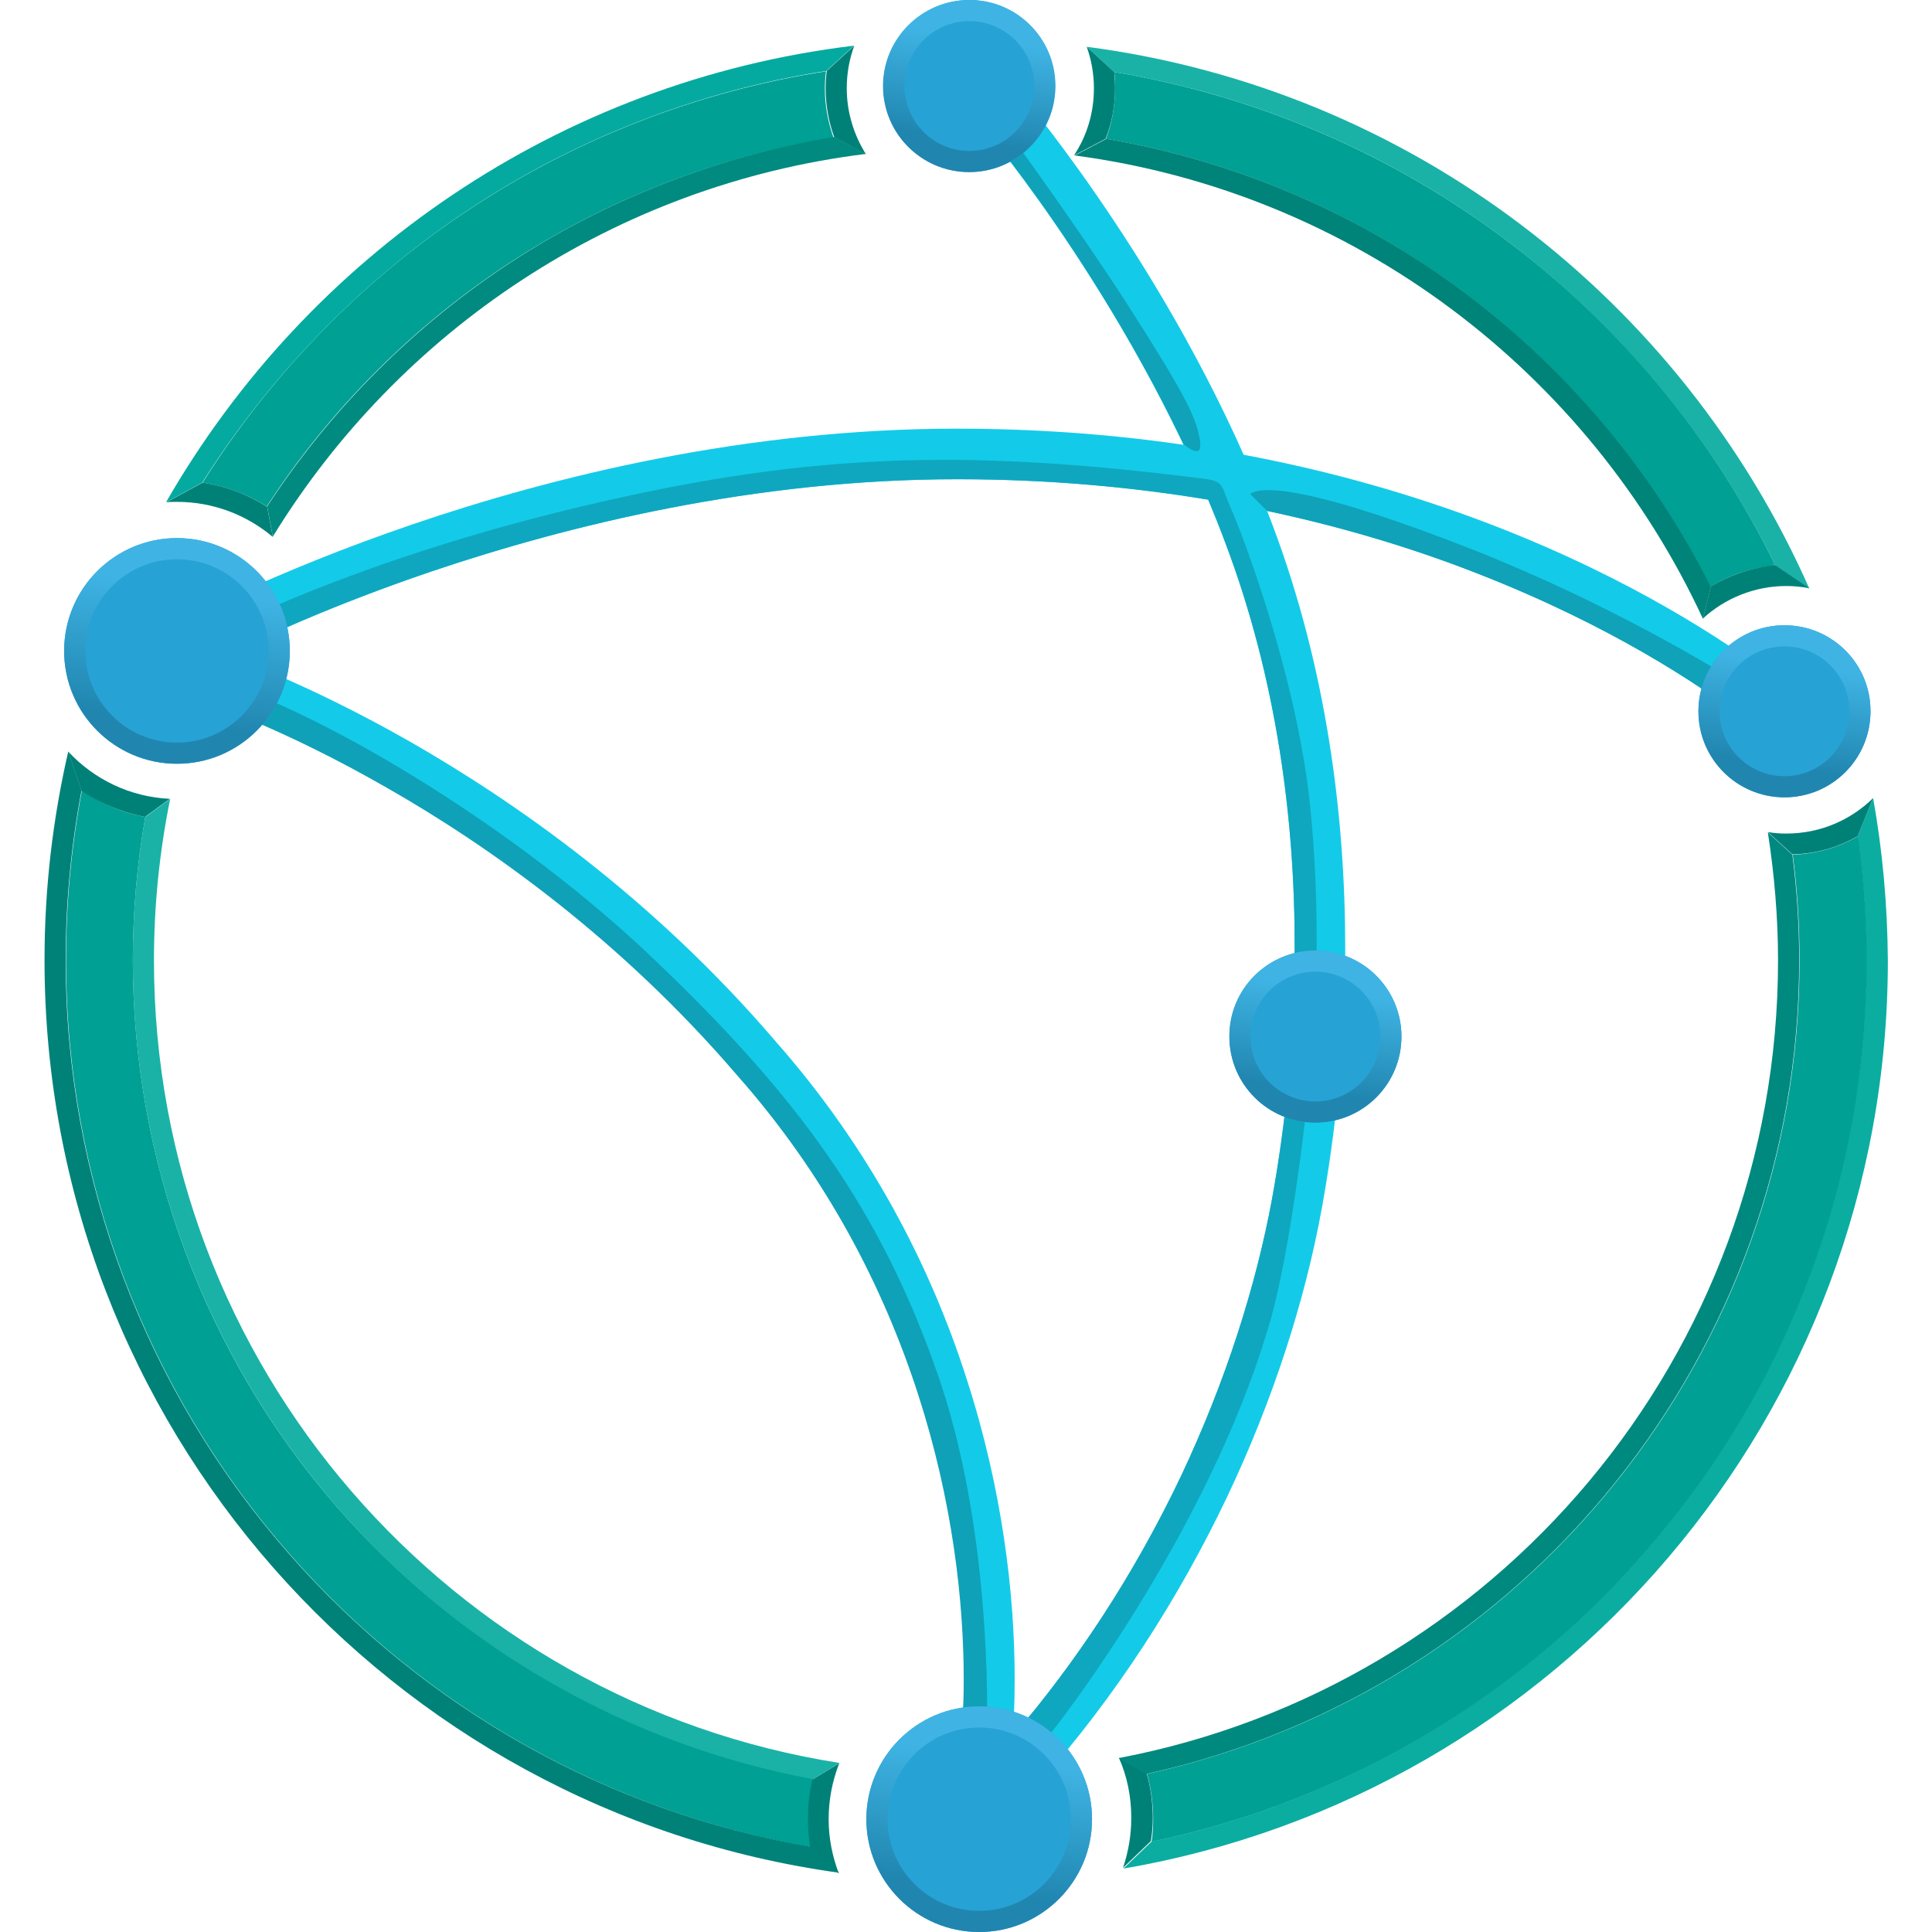 <svg xmlns="http://www.w3.org/2000/svg" xml:space="preserve" id="notifiarr_svg__Layer_1" x="0" y="0" version="1.1" viewBox="0 0 512 512"><style>.notifiarr_svg__st0{fill:#13cbe8}.notifiarr_svg__st10{fill:#00a094}.notifiarr_svg__st13{fill:#1ab2a7}</style><path d="M55.1 176.2c.5-.3 23.3-12.6 59.4-24.8S200 127 253.7 127c57.1 0 103.4 11.5 138.2 25.1s58.2 29.2 69.3 37.6l8-10.8c-11.9-8.9-36.3-25.2-72.5-39.3s-84.1-26-143.1-26c-56.1 0-107.2 12.7-144.4 25.4s-60.4 25.3-60.6 25.5z" class="notifiarr_svg__st0"/><path d="M261 34.4c.2.2 10.4 12.3 23.4 32s28.9 47 40.4 77.7c13.5 35.8 18.4 73.2 18.3 107.3 0 24.4-2.5 47.2-6 66.4-4.2 22.8-12.2 48.2-24.1 73.4-12 25.2-27.9 50.3-47.9 72.7l10 8.9c20.9-23.5 37.5-49.7 50-75.9 12.5-26.3 20.8-52.6 25.2-76.7 3.6-19.9 6.2-43.5 6.2-68.8 0-35.4-5-74.3-19.2-112.1-12.1-32.2-28.6-60.5-42.1-80.8s-23.9-32.6-24.1-32.8z" class="notifiarr_svg__st0"/><path d="m55.5 186.3.1-.3zl.1-.3zc.3.1 19.8 6.6 47 22.2 27.2 15.5 61.9 40.1 92.8 76.1 24 27.1 39 56.6 48.1 84.7s12.1 54.7 12.1 75.6c0 12.7-1.1 23.4-2.7 30.8l13.2 2.7c1.8-8.5 2.9-19.9 2.9-33.5 0-22.2-3.2-50.1-12.8-79.7-9.5-29.6-25.5-60.9-50.8-89.5l-5 4.5 5.1-4.4c-32.4-37.8-68.8-63.3-97-79.4-28.3-16.1-48.4-22.8-48.8-22.9z" class="notifiarr_svg__st0"/><path d="M390.4 145.7c-40.2-15.8-55.4-17.4-59.1-14.8l4.5 4.5c21.1 4.5 39.8 10.3 56 16.7 34.8 13.6 58.2 29.2 69.3 37.6l4.3-5.8c-11.2-7.2-40-24.4-75-38.2m-72.6-30.1c-1.1-5.3-3.6-10.9-19.2-35.2-12.8-19.8-28.7-41.7-34-49l-3.5 3c.2.2 10.4 12.3 23.4 32 9.2 13.9 19.7 31.5 29.2 51.4 3.1 2.3 5.2 3.1 4.1-2.2" style="fill:#0fa2b9"/><path d="M261.6 454.7c.1-16.5-1.2-56.2-13-90.2-15.3-44.2-37.3-74.1-75.4-110.4C137.5 220 87.8 190 57.5 180.2l-2.1 6.3c.3.1 19.8 6.6 47 22.2 27.2 15.5 61.9 40.1 92.8 76.1 24 27.1 39 56.6 48.1 84.7s12.1 54.7 12.1 75.6c0 3.6-.1 7-.3 10.3 1.9-.5 4-.8 6.5-.7" style="fill:#0fa1b8"/><path d="M347.1 212.6c-3.8-34.8-18.4-72.4-20.9-77.9-2.5-5.6-1.7-6.9-6.1-7.7-65.7-8.4-108.1-7.2-172.5 8.8C94.9 149 62.1 165.1 52 170.5l3.1 5.7c.1-.1 1.7-.9 4.5-2.3l.4-.2c8.6-4.3 27.9-13.3 54.4-22.3C150.6 139.2 200 127 253.7 127c24.1 0 46.3 2.1 66.5 5.4 1.6 3.8 3.2 7.7 4.6 11.6 13.5 35.8 18.4 73.2 18.3 107.3 0 24.4-2.5 47.2-6 66.4-4.2 22.8-12.2 48.2-24.1 73.4-10.7 22.5-24.5 44.8-41.5 65.3 2.4 1 4 2.5 5.7 4.4.7-.8 1.4-1.7 2.3-2.8 3.7-4.7 40.4-52.8 56.2-104.8 6.4-19.8 11.7-65.4 12.7-83.7 1-19.6.6-38.9-1.3-56.9" style="fill:#0fa7bf"/><path d="M256.9 0c12.6 0 22.8 10.2 22.8 22.8s-10.2 22.8-22.8 22.8-22.8-10.2-22.8-22.8S244.3 0 256.9 0m216 165.7c12.6 0 22.8 10.2 22.8 22.8s-10.2 22.8-22.8 22.8-22.8-10.2-22.8-22.8 10.2-22.8 22.8-22.8m-124.3 86.2c12.6 0 22.8 10.2 22.8 22.8s-10.2 22.8-22.8 22.8-22.8-10.2-22.8-22.8c-.1-12.6 10.2-22.8 22.8-22.8m-89.1 200.3c16.5 0 29.9 13.4 29.9 29.9S276 512 259.5 512s-29.9-13.4-29.9-29.9 13.4-29.9 29.9-29.9M46.9 142.6c16.5 0 29.9 13.4 29.9 29.9s-13.4 29.9-29.9 29.9S17 189 17 172.5s13.4-29.9 29.9-29.9" style="fill:#27a2d5"/><linearGradient id="notifiarr_svg__SVGID_1_" x1="-57.402" x2="-56.283" y1="-1318.233" y2="-1318.233" gradientTransform="rotate(99 -23990.704 -25761.006)scale(40.769)" gradientUnits="userSpaceOnUse"><stop offset="0" style="stop-color:#3fb4e4"/><stop offset=".211" style="stop-color:#3fb4e4"/><stop offset=".81" style="stop-color:#2086b0"/><stop offset="1" style="stop-color:#2086b0"/></linearGradient><path d="M256.9 5.6c9.5 0 17.2 7.7 17.2 17.2S266.4 40 256.9 40s-17.2-7.7-17.2-17.2 7.7-17.2 17.2-17.2m0-5.6C244.3 0 234 10.2 234 22.8s10.2 22.8 22.8 22.8 22.8-10.2 22.8-22.8S269.5 0 256.9 0" style="fill:url(#notifiarr_svg__SVGID_1_)"/><linearGradient id="notifiarr_svg__SVGID_00000138533006771184863750000005461501063004107430_" x1="-57.062" x2="-55.943" y1="-1318.86" y2="-1318.86" gradientTransform="rotate(99 -23957.415 -25604.592)scale(40.769)" gradientUnits="userSpaceOnUse"><stop offset="0" style="stop-color:#3fb4e4"/><stop offset=".211" style="stop-color:#3fb4e4"/><stop offset=".81" style="stop-color:#2086b0"/><stop offset="1" style="stop-color:#2086b0"/></linearGradient><path d="M472.9 171.3c9.5 0 17.2 7.7 17.2 17.2s-7.7 17.2-17.2 17.2-17.2-7.7-17.2-17.2 7.7-17.2 17.2-17.2m0-5.6c-12.6 0-22.8 10.2-22.8 22.8s10.2 22.8 22.8 22.8 22.8-10.2 22.8-22.8c.1-12.6-10.2-22.8-22.8-22.8" style="fill:url(#notifiarr_svg__SVGID_00000138533006771184863750000005461501063004107430_)"/><linearGradient id="notifiarr_svg__SVGID_00000155130257963286578430000010471890023286415010_" x1="-56.789" x2="-55.669" y1="-1318.578" y2="-1318.578" gradientTransform="rotate(99 -24045.87 -25613.548)scale(40.769)" gradientUnits="userSpaceOnUse"><stop offset="0" style="stop-color:#3fb4e4"/><stop offset=".211" style="stop-color:#3fb4e4"/><stop offset=".81" style="stop-color:#2086b0"/><stop offset="1" style="stop-color:#2086b0"/></linearGradient><path d="M348.6 257.5c9.5 0 17.2 7.7 17.2 17.2s-7.7 17.2-17.2 17.2-17.2-7.7-17.2-17.2 7.7-17.2 17.2-17.2m0-5.6c-12.6 0-22.8 10.2-22.8 22.8s10.2 22.8 22.8 22.8 22.8-10.2 22.8-22.8-10.2-22.8-22.8-22.8" style="fill:url(#notifiarr_svg__SVGID_00000155130257963286578430000010471890023286415010_)"/><linearGradient id="notifiarr_svg__SVGID_00000124880543127194459260000016712944933708846212_" x1="-54.455" x2="-53.336" y1="-1325.363" y2="-1325.363" gradientTransform="rotate(99 -31746.711 -33814.97)scale(53.414)" gradientUnits="userSpaceOnUse"><stop offset="0" style="stop-color:#3fb4e4"/><stop offset=".211" style="stop-color:#3fb4e4"/><stop offset=".81" style="stop-color:#2086b0"/><stop offset="1" style="stop-color:#2086b0"/></linearGradient><path d="M259.5 457.8c13.4 0 24.3 10.9 24.3 24.3s-10.9 24.3-24.3 24.3-24.3-10.9-24.3-24.3 10.9-24.3 24.3-24.3m0-5.6c-16.5 0-29.9 13.4-29.9 29.9S243 512 259.5 512s29.9-13.4 29.9-29.9-13.4-29.9-29.9-29.9" style="fill:url(#notifiarr_svg__SVGID_00000124880543127194459260000016712944933708846212_)"/><linearGradient id="notifiarr_svg__SVGID_00000123421195620855654250000010866596920480344745_" x1="-55" x2="-53.881" y1="-1324.845" y2="-1324.845" gradientTransform="rotate(99 -31723.562 -34034.317)scale(53.414)" gradientUnits="userSpaceOnUse"><stop offset="0" style="stop-color:#3fb4e4"/><stop offset=".211" style="stop-color:#3fb4e4"/><stop offset=".81" style="stop-color:#2086b0"/><stop offset="1" style="stop-color:#2086b0"/></linearGradient><path d="M46.9 148.2c13.4 0 24.3 10.9 24.3 24.3s-10.9 24.3-24.3 24.3-24.3-10.9-24.3-24.3 10.9-24.3 24.3-24.3m0-5.6C30.4 142.6 17 156 17 172.5s13.4 29.9 29.9 29.9 29.9-13.4 29.9-29.9-13.4-29.9-29.9-29.9" style="fill:url(#notifiarr_svg__SVGID_00000123421195620855654250000010866596920480344745_)"/><path d="m53.7 127.9 3.2-1.1zc6 .9 11.9 3.1 17 6.3l-.2-1.4.2 1.4c16.7-25.7 39-48 64.6-64.7 25.8-16.8 55.2-28.2 85.6-33 0 0-1.8-.4-2-.4.2 0 2 .4 2 .4-1.5-4.2-2.3-8.6-2.3-13 0-1.6.1-3.1.3-4.6l-1.2 1.2 1.2-1.2c-34.2 5.3-67.2 18.2-95.9 37.5-27.6 18.5-51.5 43.2-69.3 71.5" class="notifiarr_svg__st10"/><path d="M123.1 56.3C151.8 37 184.9 24.1 219 18.8l7.3-6.7C148.2 21.5 81.5 67.8 44 133.1l9.6-5.2c17.9-28.3 41.8-53 69.5-71.6" style="fill:#04aa9f"/><path d="M135.4 69.5c-25.7 16.8-47.9 39.1-64.6 64.7l1.5 8C105.8 87.6 162.9 49 229.4 40.8l-8.4-4.5c-30.3 5-59.8 16.3-85.6 33.2" style="fill:#008a80"/><path d="M35.2 254.5c0 53 19 104.2 53.6 144.3 32.8 38 77.5 63.7 126.5 72.8l7.2-4.4C119.6 451.1 40.8 362 40.8 254.5c0-14.7 1.5-29 4.3-42.8l-6.6 4.8c-2.2 12.5-3.3 25.2-3.3 38" class="notifiarr_svg__st13"/><path d="M88.8 398.8c-34.6-40-53.6-91.3-53.6-144.3 0-12.8 1.1-25.5 3.3-38L36 219l2.5-2.5c-6-1.1-11.7-3.5-16.8-7l1.5 5.3-1.5-5.3c-2.8 14.8-4.2 29.9-4.2 45 0 58 21.1 113.9 59.3 157.4 36 41 84.8 68.3 138.1 77.6l-6.1-4.1 6.1 4.1c-.4-2.5-.6-5-.6-7.6 0-3.5.4-7 1.2-10.4l-5.1 2.8 5.1-2.8c-49.1-9.1-93.9-34.8-126.7-72.7" class="notifiarr_svg__st10"/><path d="M76.7 411.9c-38.2-43.5-59.3-99.4-59.3-157.4 0-15.1 1.4-30.2 4.2-45l-3.5-10.4c-4.1 17.8-6.3 36.3-6.3 55.3 0 123.5 91.6 225.5 210.6 241.9l-7.6-6.9c-53.3-9.2-102.1-36.5-138.1-77.5" style="fill:#008279"/><path d="M399.9 64.2c29.9 22.7 54.2 52.2 70.6 85.7l9 6.1C445.7 79.5 373.9 23.6 288 12.4l7.3 6.7c37.9 6.3 73.9 21.8 104.6 45.1" class="notifiarr_svg__st13"/><path d="M469.2 149.1c.3.2 1.3.8 1.3.8-16.4-33.6-40.7-63.1-70.6-85.7-30.7-23.3-66.8-38.8-104.6-45.1l2.4 3-2.4-3c.2 1.4.2 2.8.2 4.3 0 4.6-.8 9.2-2.4 13.4l2.6-.9-2.6.9c34.2 5.8 66.7 19.7 94.6 40.5 27.6 20.6 50.2 47.5 65.6 78.2l.8-2.2-.8 2.2c5.2-3.2 11-5.1 17.1-5.5.1-.1-.9-.7-1.2-.9" class="notifiarr_svg__st10"/><path d="M476.8 254.5c0-9.3-.6-18.7-1.8-28l-6.5-5.9c1.7 11 2.7 22.4 2.7 33.9 0 105-75.2 192.5-174.7 211.4l7.4 4.2c100.6-22.2 172.9-111.9 172.9-215.6" style="fill:#00897f"/><path d="m496.4 211.5-4.1 10.1c1.5 10.8 2.3 21.9 2.3 32.9 0 28.8-5.1 57-15.1 83.8-9.7 25.8-23.7 49.7-41.7 70.8-34.4 40.4-81.2 68.2-132.7 79l-7.4 7.1c115-19.7 202.6-120 202.6-240.6-.1-14.8-1.4-29.1-3.9-43.1" style="fill:#0bada1"/><path d="m477.5 229.1-2.4-2.6c1.2 9.2 1.8 18.6 1.8 28 0 103.7-72.3 193.4-172.9 215.6l5 3.3-5-3.3c1 3.8 1.6 7.8 1.6 11.9 0 2-.1 4.1-.4 6.1 0 0 2.9-4.7 3.2-5.3-.3.6-3.2 5.3-3.2 5.3 51.5-10.8 98.4-38.6 132.7-79 18-21.1 32-44.9 41.7-70.8 10-26.7 15.1-54.9 15.1-83.8 0-11-.8-22.1-2.3-32.9l-3.1 7.5 3.1-7.5c-5.2 3-11.1 4.7-17.3 4.9z" class="notifiarr_svg__st10"/><path d="m226.4 12.1-7.3 6.7c-.2 1.5-.3 3.1-.3 4.6 0 4.5.8 8.9 2.3 13l8.4 4.5c-3.2-5.1-5.1-11.1-5.1-17.5 0-4 .7-7.8 2-11.3M53.7 127.9l-9.6 5.2c.9-.1 1.9-.1 2.8-.1 9.7 0 18.5 3.5 25.4 9.3l-1.5-8c-5.2-3.3-11-5.5-17.1-6.4m-15.3 88.6 6.6-4.8c-10.6-.5-20.1-5.2-26.9-12.5l3.5 10.4c5.1 3.4 10.8 5.7 16.8 6.9m176.9 255.1c-.8 3.4-1.2 6.9-1.2 10.4 0 2.6.2 5.1.6 7.6l7.6 6.9c-1.7-4.5-2.7-9.3-2.7-14.4 0-5.2 1-10.2 2.8-14.8zm277-250 4.1-10.1c-5.9 5.8-14 9.4-23 9.4-1.6 0-3.3-.1-4.9-.4l6.5 5.9c6.2-.1 12.1-1.8 17.3-4.8M305.5 481.9c0-4-.5-8-1.6-11.9l-7.4-4.2c2.2 4.9 3.3 10.3 3.3 16 0 4.6-.8 9.1-2.2 13.2l7.4-7.1c.3-1.9.5-3.9.5-6m-10-458.5c0-1.4-.1-2.9-.2-4.3l-7.3-6.7c1.2 3.4 1.9 7.1 1.9 11 0 6.6-1.9 12.7-5.3 17.8l8.4-4.4c1.7-4.3 2.5-8.8 2.5-13.4m157.9 132-2.1 8.5c5.8-5.3 13.6-8.6 22.1-8.6 2.1 0 4.1.2 6.1.6l-9-6.1c-6.1.6-11.9 2.5-17.1 5.6" style="fill:#008178"/><path d="m451.3 164 2.1-8.5c-15.4-30.7-38-57.6-65.6-78.2-27.9-20.8-60.5-34.7-94.6-40.5l-8.4 4.4C358.8 51 421 98.6 451.3 164" style="fill:#008379"/></svg>